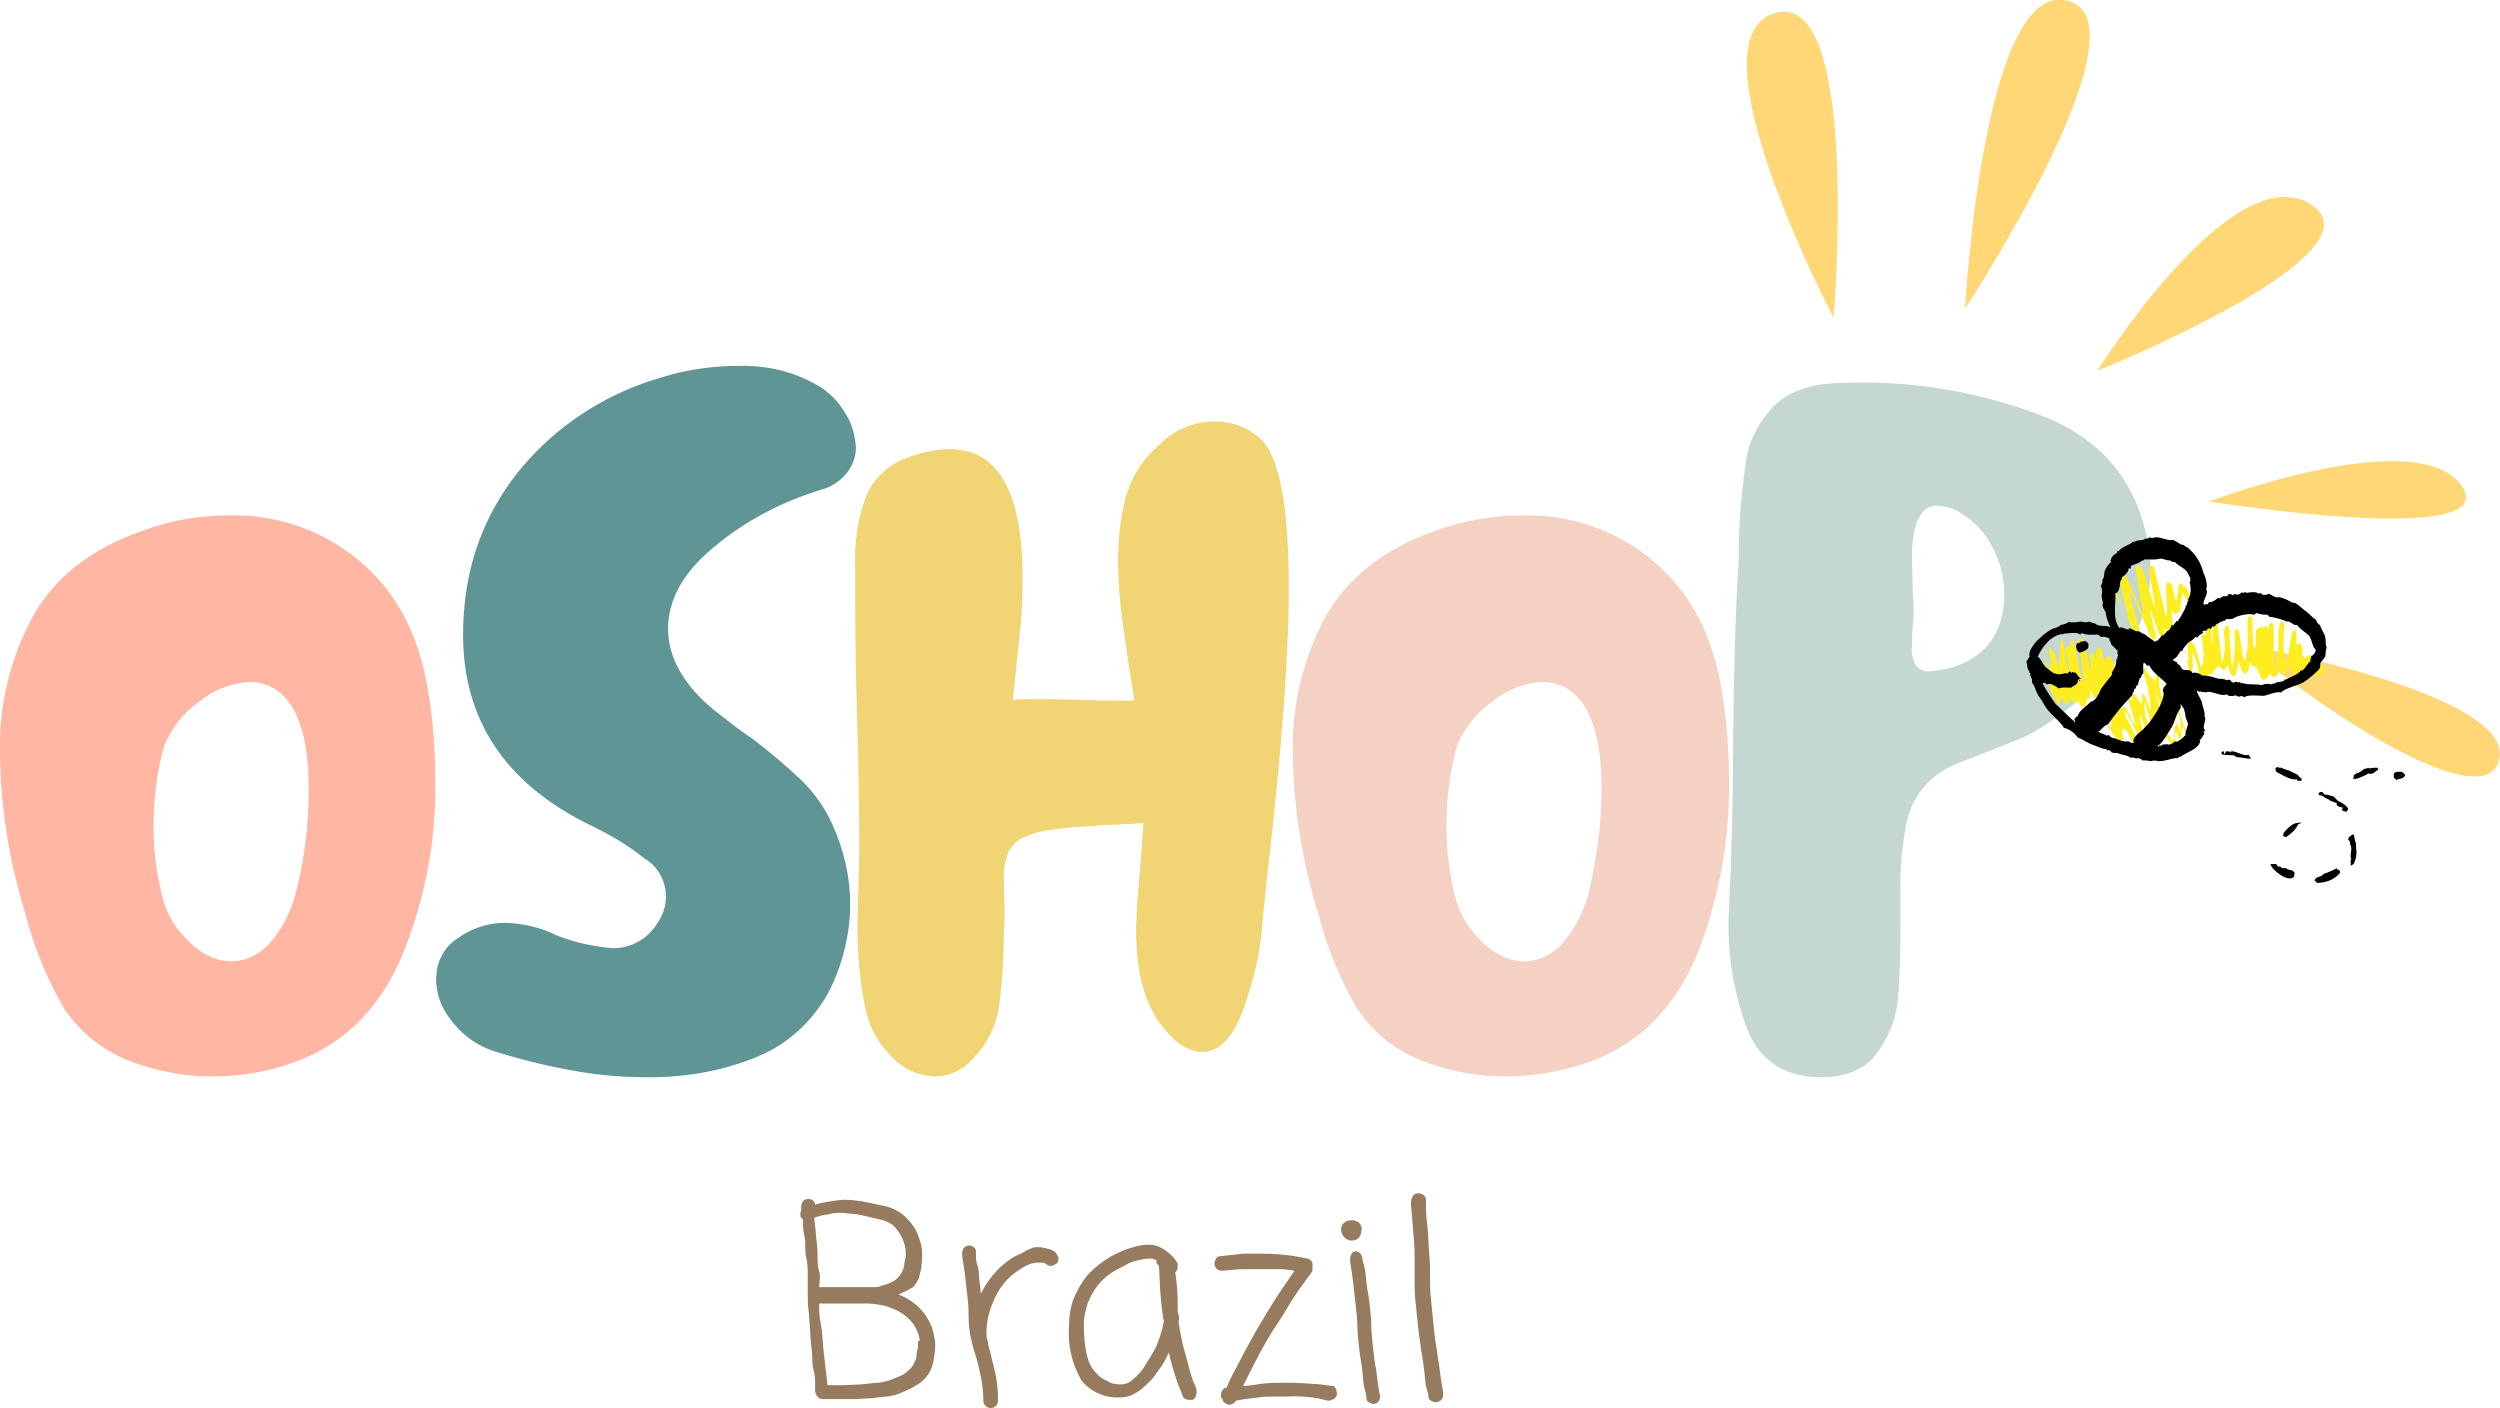 <svg xml:space="preserve" style="enable-background:new 0 0 306.1 172.4;" viewBox="0 0 306.1 172.4" y="0px" x="0px" xmlns:xlink="http://www.w3.org/1999/xlink" xmlns="http://www.w3.org/2000/svg" id="ab666eb4-b044-4056-aacd-3169641cc453" version="1.1">
<style type="text/css">
	.st0{fill:#FFB7A4;}
	.st1{fill:#5F9695;}
	.st2{fill:#F1D473;}
	.st3{fill:#F5D1C3;}
	.st4{fill:#C5D7D1;}
	.st5{fill-rule:evenodd;clip-rule:evenodd;fill:#FFD777;}
	.st6{fill:#FEED20;}
	.st7{fill:#967B5F;}
</style>
<title>logo_oshop_convert</title>
<path d="M26,131.8c-3.6,0-7.1-0.7-10.4-2c-3.2-1.3-5.9-3.5-7.8-6.4c-2-3.5-3.6-7.3-4.6-11.2c-2-6.4-3.1-13-3.2-19.7
	c-0.2-5.9,1.2-11.8,4-17c2.7-4.8,7.1-8.3,13.4-10.5c3.5-1.3,7.1-1.9,10.8-1.9c5.7-0.1,11.2,1.8,15.6,5.4c4.4,3.6,7.2,8.6,8.4,14.9
	c0.8,4.1,1.1,8.3,1.1,12.4c0.1,7.3-1.3,14.5-4.1,21.3c-2.7,6.3-7,10.7-13,12.9C33,131.2,29.5,131.8,26,131.8z M28.3,117.7
	c1.9,0,3.6-0.9,4.8-2.3c1.5-1.7,2.5-3.8,3.1-6c1.1-4.2,1.6-8.5,1.6-12.8c0-6.6-1.5-10.8-4.4-12.4c-0.8-0.4-1.8-0.7-2.7-0.7
	c-2.4,0.1-4.7,1-6.4,2.5c-1.9,1.3-3.3,3.2-4.2,5.3c-0.9,3.2-1.3,6.6-1.3,9.9c0,2.7,0.3,5.3,0.9,7.9c0.4,2,1.3,3.9,2.7,5.4
	C24.3,116.7,26.3,117.7,28.3,117.7L28.3,117.7z" class="st0"></path>
<path d="M60.8,128.8c-2.4-0.7-4.4-2.2-5.8-4.2c-1-1.3-1.6-3-1.6-4.7c0-2,0.9-3.9,2.6-5c1.8-1.3,4-2,6.2-1.9
	c2,0.1,4.1,0.6,5.9,1.5c2.2,0.9,4.6,1.4,7,1.6c2.2,0,4.3-1.2,5.4-3.1c1.8-2.5,1.2-6-1.3-7.7c-0.1-0.1-0.2-0.1-0.3-0.2
	c-2-1.6-4.2-2.9-6.5-4C61.9,96,56.7,88.2,56.7,77.7c0-1.6,0.1-3.1,0.3-4.7c0.8-6.3,3.5-12.1,7.8-16.8s9.8-8.1,15.9-9.9
	c3.1-1,6.4-1.5,9.7-1.5c3.5-0.1,6.9,0.7,9.9,2.5c1.3,0.8,2.4,1.9,3.2,3.3c0.8,1.2,1.2,2.7,1.3,4.2c0,1.1-0.4,2.2-1.1,3.1
	c-0.8,1-2,1.8-3.3,2.1c-4.8,1.5-9.2,3.8-13,7c-3.8,3.1-5.6,6.5-5.6,10s1.9,6.9,5.7,10c1.8,1.4,3.3,2.6,4.7,3.5
	c2.1,1.6,4.1,3.3,6,5.1c1.5,1.5,2.8,3.3,3.7,5.3c1.4,3.1,2.2,6.4,2.2,9.8c0,3-0.6,5.9-1.7,8.7c-1.6,4.2-4.8,7.7-8.8,9.6
	c-4.4,2-9.2,2.9-14.1,2.9c-2.9,0-5.8-0.2-8.7-0.7C67.3,130.6,64,129.8,60.8,128.8z" class="st1"></path>
<path d="M114.4,131.8c-2.1-0.1-4-1-5.4-2.6c-1.6-1.6-2.7-3.7-3.1-6c-0.6-3.1-0.9-6.2-0.9-9.4c0-2,0-3.5,0.1-4.6l0.1-5
	c0-5.9-0.1-11.8-0.3-17.5c-0.2-7.7-0.2-13.6-0.2-17.4c-0.1-2.9,0.3-5.7,1.3-8.4c0.9-2.3,2.8-4.1,5.2-4.9c1.6-0.6,3.4-1,5.1-1
	c5.9,0,8.9,5.2,8.9,15.7c0,2.5-0.1,5-0.4,7.5c-0.3,2.6-0.4,4.1-0.5,4.7l-0.3,2.8c0.8-0.1,2.1-0.1,3.8-0.1l5.6,0.1
	c1.2,0.1,3,0.1,5.5,0.1l-0.7-4.4c-0.1-0.5-0.3-2.1-0.7-4.9c-0.4-2.7-0.6-5.4-0.6-8.1c0-2.5,0.3-5,0.9-7.4c0.7-2.6,2.2-4.9,4.2-6.6
	c1.8-1.8,4.2-2.8,6.8-2.8c2,0,3.9,0.7,5.4,2c2.4,2.1,3.6,8.2,3.6,18.3c0,8.7-0.9,20.3-2.6,34.9l-0.6,5.8c-0.2,3.6-1,7.1-2.2,10.5
	c-1.3,3.8-3,5.7-5.2,5.7c-1.5,0-3.1-0.9-4.7-2.9c-2.3-2.7-3.4-6.7-3.4-12.1c0-1.3,0.2-4.2,0.6-8.8l0.3-4.3c-0.5,0.1-1.3,0.2-2.3,0.2
	c-1,0.1-1.8,0.1-2.3,0.1c-2.7,0.2-4.9,0.3-6.6,0.6c-1.3,0.1-2.6,0.5-3.8,1.1c-0.7,0.4-1.3,1.1-1.6,1.8c-0.3,0.9-0.5,1.8-0.5,2.7
	l0.1,4.1c0,1,0,2-0.1,3c0,3.1-0.2,6.1-0.6,9.1c-0.4,2.3-1.4,4.4-3,6C118,131,116.3,131.8,114.4,131.8z" class="st2"></path>
<path d="M184.3,131.8c-3.6,0-7.1-0.7-10.4-2c-3.2-1.3-5.9-3.5-7.8-6.4c-2-3.5-3.6-7.3-4.6-11.2c-2-6.4-3.1-13-3.2-19.7
	c-0.2-5.9,1.2-11.8,4-17c2.7-4.8,7.2-8.3,13.4-10.5c3.5-1.3,7.2-1.9,10.9-1.9c5.7-0.1,11.2,1.8,15.6,5.4c4.4,3.6,7.2,8.6,8.4,14.9
	c0.8,4.1,1.1,8.3,1.1,12.4c0.1,7.3-1.3,14.5-4,21.3c-2.7,6.3-7,10.7-13,12.9C191.3,131.2,187.8,131.8,184.3,131.8z M186.6,117.7
	c1.9,0,3.6-0.9,4.8-2.3c1.5-1.7,2.5-3.8,3.1-6c1-4.2,1.6-8.5,1.6-12.8c0-6.6-1.5-10.8-4.4-12.4c-0.8-0.4-1.8-0.7-2.7-0.7
	c-2.4,0.1-4.6,1-6.4,2.5c-1.9,1.3-3.3,3.2-4.2,5.3c-0.9,3.2-1.3,6.6-1.3,9.9c0,2.7,0.3,5.3,0.9,7.9c0.4,2,1.3,3.9,2.7,5.4
	C182.6,116.7,184.6,117.7,186.6,117.7L186.6,117.7z" class="st3"></path>
<path d="M213.7,125.4c-1.6-4.6-2.3-9.4-2-14.2c0.3-6.1,0.5-12.9,0.5-20.6c0.1-9.1,0.3-15.9,0.6-20.5
	c0.1-0.8,0.1-2,0.1-3.6c0.1-3.4,0.4-6.8,0.9-10.2c0.4-2.5,1.6-4.7,3.3-6.5c1.8-1.8,4.4-2.8,8.1-2.9c8.6-0.4,17.2,1,25.3,4.2
	c7.5,3.1,11.7,8.7,12.7,16.8c0.1,0.7,0.1,1.3,0.1,2c0,3.9-1.4,7.8-3.9,10.8c-2.8,3.5-6.2,6.4-10,8.7c-1,0.6-2.1,1.1-3.2,1.5l-2.5,1
	l-3.1,1.2c-1.5,0.5-2.9,1.3-4.1,2.3c-1.6,1.4-2.7,3.4-3.1,5.5c-0.5,2.7-0.8,5.5-0.7,8.3v3.4c0,4-0.1,7.2-0.3,9.6
	c-0.2,2.4-1.1,4.7-2.5,6.6c-1.4,2.1-3.8,3.1-7.1,3.1C218.2,131.8,215.2,129.7,213.7,125.4z M245.4,72.7c0-2-0.5-4-1.5-5.8
	c-0.9-1.8-2.3-3.2-4-4.2c-0.8-0.5-1.8-0.7-2.7-0.8c-2,0-3.1,2.1-3.1,6.4l0.1,4.1c0.1,1,0.1,2,0.1,3c-0.2,2-0.2,3.2-0.2,3.8
	c-0.1,0.8,0.1,1.6,0.5,2.3c0.4,0.5,1.1,0.8,1.8,0.7c1-0.1,2-0.3,3-0.6C243.4,80.2,245.4,77.2,245.4,72.7z" class="st4"></path>
<path d="M240.6,37.8c0,0,2.2-40.5,12.6-37.7C263.5,2.9,240.6,37.8,240.6,37.8z M256.8,45.4c0,0,16.5-26.4,26.1-20.4
	S256.8,45.4,256.8,45.4z M270.5,61.4c0,0,25.5-9.7,30.9-1.9C306.7,67.2,270.5,61.4,270.5,61.4L270.5,61.4z M275.4,79.1
	c0,0,32.5,5.8,30.6,13.9C304,101.1,279,83.1,275.4,79.1L275.4,79.1z M224.5,38.9c0,0-17.9-34.1-7.2-37.3
	C227.9-1.5,224.5,38.9,224.5,38.9z" class="st5"></path>
<path d="M284.2,81.6c-0.4,0.3-0.5,0-0.6-0.3s-0.4-0.6-0.6-0.9s-0.4-0.2-0.6,0c-0.1,0.1-0.2,0.2-0.3,0.1
	c-0.1-0.1-0.2-0.2-0.2-0.3c0-0.3,0-0.6,0-0.9c-0.1-0.2-0.2-0.4-0.3-0.6l-0.4,0.3c-0.1-0.6,0.1-1.2-0.2-1.9c-0.2,0.1-0.3,0.3-0.4,0.5
	c-0.2,1-0.3,2-0.5,3c0,0.2-0.1,0.4-0.2,0.5h-0.2c0-0.6-0.1-1.2-0.1-1.8c0-0.9,0-1.8,0.1-2.7c0-0.3-0.1-0.5-0.5-0.5
	c-0.2,1-0.3,1.9-0.2,2.9c-0.1,0.9-0.2,1.9-0.4,2.8h-0.1c-0.1-0.3-0.1-0.5-0.1-0.8c0-0.8,0-1.7,0-2.5c0-0.6,0-1.3,0-1.9
	c0-0.1-0.2-0.3-0.4-0.4c-0.1,0.1-0.2,0.3-0.2,0.4c0,0.2,0,0.3,0,0.5c-0.2-0.5-0.3-0.5-0.7-0.3c-0.1,0-0.1,0-0.2,0
	c-0.4,0-0.7,0.3-0.7,0.6c0,0.1,0,0.1,0,0.2c0,0.6,0,1.2,0,1.8c0,0.2-0.1,0.4-0.1,0.6c-0.2-0.9-0.3-1.7-0.3-2.6c0-0.6,0-1.1,0-1.7
	c0-0.1-0.2-0.2-0.3-0.3c-0.1,0.1-0.3,0.2-0.3,0.3c0,1.2,0,2.4,0,3.6c-0.1,0.5-0.2,1-0.3,1.5h-0.1c-0.1-0.1-0.2-0.3-0.2-0.4
	c-0.1-1-0.3-1.9-0.4-2.9c-0.1-0.5-0.2-0.6-0.6-0.3c0.1,1.5,0,2.9-0.2,4.4c-0.1-0.1-0.1-0.3-0.2-0.4c-0.1-1.1-0.1-2.1-0.2-3.2
	c0-0.4,0-0.7-0.1-1.1c-0.1-0.4-0.3-0.4-0.4-0.2c-0.1,0.3-0.2,0.5-0.2,0.8s0.1,0.7,0.1,1.1c0,0.6,0,1.2-0.1,1.7
	c0,0.2-0.1,0.3-0.1,0.5H272l-0.1-0.8c-0.1-1.3-0.3-2.6-0.4-3.8c0-0.3-0.1-0.5-0.6-0.5v2.9h-0.1c0-0.6-0.1-1.2-0.1-1.8
	s-0.2-0.6-0.7-0.6c0,1,0.1,1.9,0.1,2.9h0.2c0-0.3,0-0.5-0.1-0.8s0-0.4-0.1-0.5s-0.4,0-0.6,0c0.4,1.3,0.4,3.7,0,3.9
	c-0.2-0.8-0.5-1.6-0.7-2.4c-0.1-0.4-0.4-0.7-0.8-0.8c-0.1,0.2-0.1,0.5-0.1,0.7c0,0.6,0,1.1,0.1,1.7l-0.3-0.1
	c0.1,0.2,0.1,0.3,0.2,0.3c0,0.5,0.1,1,0.4,1.5c0.4-1,0-1.9,0.2-2.7c0.2,0.4,0.3,0.8,0.4,1.1c0.2,0.6,0.3,1.2,0.5,1.8
	c0.1,0.2,0.3,0.3,0.5,0.4c0.1-0.2,0.3-0.4,0.4-0.5v-0.1c0.2,0,0.4,0,0.5-0.1c0.3-0.3,0.6-0.7,0.8-1c0.3,0.2,0.5,0.5,0.7,0.5
	s0.3-0.3,0.5-0.6v0.1c0.1,0.3,0.2,0.6,0.3,1c0.1,0.1,0.2,0.2,0.3,0.3c0.1,0,0.2-0.1,0.3-0.2c0.1-0.2,0.1-0.4,0.2-0.6
	c0.1-0.3,0.1-0.6,0.2-1c0.3,0.6,0.2,1.2,0.8,1.5c0.6-0.3,0.4-1,0.6-1.5c0,0.3,0.2,0.6,0.5,0.6h0.1c0.1,0,0.1,0.1,0.2,0.2
	c0.2,0.4,0.4,0.8,0.5,1.1c0.1,0.2,0.2,0.3,0.4,0.4c0.1,0,0.3-0.2,0.4-0.3c0.1-0.2,0.2-0.3,0.3-0.5l0.3,0.3c0.2,0.1,0.5,0.1,0.7-0.2
	l0,0c0.1-0.3,0.1-0.5,0.2-0.8l0.2,0.3c0.3,0.6,0.5,0.6,0.8,0c0.1-0.3,0.3-0.5,0.4-0.8c0,0.5,0,1.1,0.7,1.3l0.4-0.7
	c0.6,0.4,0.7-0.2,1.1-0.4c0.2,0.3,0.3,0.6,0.6,0.9c0.3,0.3,0.8,0.3,1.1,0c0.1-0.1,0.2-0.3,0.2-0.5C284.4,81.6,284.2,81.5,284.2,81.6
	L284.2,81.6z" class="st6"></path>
<path d="M251.6,82.5L251.6,82.5z M251.8,83.1L251.8,83.1L251.8,83.1z M258.4,83.1c0-0.2,0-0.3,0-0.4
	c0.3,0.1,0.8,0.4,0.9,0.3s0.4-0.6,0.6-1l0.9,1.4l0.2-0.1c-0.1-0.3-0.1-0.6-0.2-0.9c-0.1-0.5-0.3-1-0.4-1.4c-0.1-0.3-0.3-0.4-0.6-0.4
	c-0.2,0-0.3,0.1-0.4,0.3c-0.1,0.4-0.3,0.7-0.4,1.1c-0.1-0.5-0.2-0.9-0.4-1.3c-0.1-0.2-0.4-0.3-0.5-0.4c-0.1,0.1-0.2,0.3-0.3,0.5
	c0,0.1,0,0.2,0,0.3c-0.1-0.1-0.2-0.3-0.2-0.4c-0.1-0.4-0.2-0.8-0.3-1.2c-0.1-0.1-0.2-0.2-0.3-0.2c-0.1,0-0.2,0.1-0.3,0.2
	c-0.1,0.1-0.1,0.3-0.1,0.4c0,0.3,0.1,0.6,0.1,0.9c-0.1-0.1-0.2-0.3-0.2-0.4c0-0.3-0.1-0.5-0.4-0.4s-0.3,0.3-0.3,0.6
	c0.1,0.3,0.2,0.9,0.2,1.3c-0.1-0.1-0.2-0.2-0.2-0.3c-0.2-1.1-0.4-2.2-0.7-3.2c0-0.1-0.3-0.2-0.4-0.3c-0.1,0.2-0.3,0.3-0.3,0.5
	c0.1,0.7,0.3,1.4,0.4,2.1s0.2,1.7,0.3,2.5c0,0.1,0,0.2,0,0.3c-0.1,0-0.2-0.1-0.2-0.2c-0.3-1.5-0.6-3-0.9-4.5
	c-0.1-0.2-0.2-0.4-0.3-0.5h-0.1l-0.1,0.8l-0.1,0.1c-0.4-0.1-0.5,0-0.5,0.4c0.1,0.4,0.1,0.7,0.2,1s0.2,1,0.3,1.5h-0.1
	c-0.5-1.3-0.4-2.8-0.9-4.1c-0.2,1.2-0.3,2.5-0.3,3.7c-0.1-0.2-0.2-0.4-0.3-0.6c-0.1-0.5-0.2-1-0.4-1.4c0-0.1-0.2-0.2-0.4-0.4
	c-0.1,0.2-0.1,0.3-0.1,0.5c0.1,0.5,0.2,1,0.3,1.5h-0.3c0.1,0.8,0.1,1.6,0.2,2.4c0-0.2-0.1-0.5-0.2-0.7l-0.3-0.5h-0.2
	c0.1,0.1,0.1,0.2,0.2,0.3l0.3,0.9c0.1,0.3,0.1,0.7,0.2,1c0,0,0,0,0,0.1c0.1,0.1,0.2,0.3,0.4,0.4c0.1,0.1,0.2,0.5,0.3,0.7l0.2,0.5
	c0.2-0.4,0.4-0.7,0.5-1l0,0c0.1,0.1,0.2,0.3,0.2,0.4c0.1,0.4,0.3,0.5,0.7,0.3v-0.9c0.1,0.2,0.3,0.5,0.4,0.7c0.2,0.4,0.5,0.1,0.7-0.1
	c0,0.2,0.1,0.3,0.2,0.5c0.1,0.1,0.2,0.2,0.4,0.3c0.1,0,0.3-0.2,0.3-0.3c0-0.2,0.1-0.4,0-0.6c0.7-0.1,0.5-0.7,0.6-1.2
	c0.1,0.3,0.1,0.4,0.2,0.5c0.2,0.4,0.3,0.5,0.7,0.2l0.1-0.1c0.7-0.3,0.7-0.4,0.6-1.1c0-0.1,0.1-0.3,0.2-0.3c0.4-0.1,0.5-0.4,0.4-0.7
	v0.1H258.4z" class="st6"></path>
<path d="M259.9,74.3c0.4,1,0.9,2,1.3,3c0.3,0.6,0.5,1.2,0.8,1.8c0.1,0.1,0.3,0.2,0.4,0.3s0.2-0.1,0.2-0.2
	c0-0.2,0-0.3-0.1-0.5c-0.2-0.7-0.5-1.4-0.7-2.1c-0.2-0.7-0.3-1.2-0.5-1.9s-0.4-1.2-0.5-1.8c0-0.1,0-0.3,0.1-0.4
	c0.2,0.3,0.3,0.4,0.3,0.6l2.2,5c0.1,0.1,0.2,0.2,0.3,0.3c0.1-0.2,0.3-0.3,0.3-0.5c0-0.3-0.1-0.5-0.2-0.7c-0.2-0.8-0.4-1.6-0.6-2.5
	c0.1,0.1,0.2,0.2,0.2,0.2c0.3,0.9,0.6,1.8,1,2.8c0,0.2,0.2,0.2,0.4,0.4c0.1-0.1,0.2-0.3,0.2-0.5s0-0.5,0-0.7
	c0.1,0.1,0.3,0.2,0.3,0.3c0.2,0.3,0.4,0.2,0.5,0c0.2-0.3,0.2-0.7,0.2-1c0-0.4-0.1-0.8-0.1-1.2c0-0.1,0.1-0.1,0.1-0.2
	c0.1,0.2,0.2,0.5,0.5,0.3c0.2-0.1,0.3-0.2,0.4-0.4c0.1-0.4,0.1-0.8,0.2-1.2l0.1-1c0.5,0.9,1,1.7,1.5,2.5h0.1c0-0.1,0-0.2,0-0.4
	c-0.3-0.8-0.7-1.6-1-2.4c-0.2-0.4-0.6-0.7-1-0.8c-0.1,0.7-0.2,1.4-0.3,2.2c-0.1-0.2-0.2-0.3-0.2-0.3c-0.1-0.5-0.2-0.9-0.3-1.4
	c0-0.3-0.3-0.6-0.6-0.6c0,0,0,0-0.1,0c0,0.3-0.1,0.5-0.1,0.8c0,0.6,0.1,1.2,0.1,1.8s0,0.9,0,1.4h-0.2c-0.1-0.4-0.1-0.7-0.2-1.1
	c-0.4-1.5-0.7-3-1.1-4.5c-0.1-0.2-0.1-0.5-0.5-0.4c-0.1,0-0.2,0.4-0.2,0.5c0.2,1.1,0.4,2.2,0.6,3.3c0.1,0.4,0.1,0.8,0.1,1.2
	c-0.3-0.9-0.6-1.7-0.8-2.6c-0.3-0.9-0.5-1.5-0.8-2.2c0-0.1-0.3-0.2-0.5-0.3c-0.1,0.1-0.2,0.3-0.2,0.4c0.1,0.9,0.3,1.7,0.4,2.6
	c0.1,0.9,0.3,1.7,0.5,2.6l0.1,0.6c-0.3-0.6-0.6-1.2-0.8-1.8c-0.5-1.1-1-2.3-1.6-3.4c-0.1-0.2-0.2-0.3-0.4-0.4
	c-0.1-0.1-0.2-0.1-0.3,0c-0.1,0.1-0.1,0.2-0.1,0.3c0,0.3,0.1,0.7,0.2,1c0.2,0.8,0.4,1.7,0.6,2.5c0.1,0.6,0.3,1.2,0.5,1.8l-0.2,0.1
	c-0.5-1.2-1-2.3-1.5-3.5h-0.3c0.1,0.4,0.1,0.7,0.3,1.1C259.4,73.5,259.7,73.9,259.9,74.3L259.9,74.3z" class="st6"></path>
<path d="M259.4,89.6h-0.1H259.4c0,0.1,0.1,0.1,0.1,0.2C259.4,89.7,259.4,89.7,259.4,89.6z M259.2,89.2L259,89
	L259.2,89.2z M259.3,89.2v0.2C259.3,89.4,259.3,89.3,259.3,89.2l-0.1-0.4L259.3,89.2z M268.3,87.7c-0.1,0.1-0.2,0.2-0.3,0.4
	c-0.1,0.4-0.2,0.8-0.3,1.4c-0.1-0.2-0.2-0.4-0.3-0.6c-0.2-0.7-0.4-1.3-0.7-2c-0.3-0.7-0.7-1.5-1-2.2c-0.2-0.7-0.5-1.4-0.9-2
	c-0.1-0.1-0.2-0.1-0.3-0.1c-0.2,0-0.3,0.1-0.5,0.1c0,0.2-0.1,0.5-0.1,0.7c-0.3-0.3-0.5-0.5-0.8-0.8c-0.1-0.2-0.3-0.4-0.4-0.7
	c0-0.1-0.1-0.1-0.2-0.1s-0.1,0.1-0.1,0.2c0,0.2,0,0.4,0.1,0.6c0.2,0.6,0.4,1.2,0.5,1.7s0.2,1.3,0.3,2c0,0.2,0,0.5,0,0.7
	c-0.4-0.6-0.4-1.5-0.9-2.1c-0.4,0.4,0.2,0.9-0.3,1.2l-0.7-1.1h-0.2c-0.1,0.3-0.2,0.5-0.3,0.9l-0.3-0.9l-0.2,0.1
	c0.4,1.2,0.7,2.4,1.1,3.6c-0.1,0-0.2-0.1-0.3-0.2c-0.3-0.5-0.5-1.1-0.8-1.6c-0.2-0.4-0.4-0.4-0.7-0.1c-0.2-0.4-0.4-0.8-0.7-1.2
	c-0.1-0.1-0.4-0.2-0.5-0.3c0,0.2-0.1,0.4-0.1,0.6c0,0.5,0.4,1,0,1.6l0,0c0,0.5,0,0.9,0.1,1.4V89l-0.5-0.1c0.2,0.4,0.7,0.5,0.6,0.9
	l1.1,1.3c0.6-0.5-0.1-1.2,0.2-1.8h0.4l1,1.9l0.2-0.1c0-0.2,0.1-0.5,0.1-0.7c-0.3-0.6-0.6-1.2-0.9-1.9c-0.4-0.5-0.5-1.1-0.5-1.6
	l0.3,0.6c0.5,0.9,0.9,1.8,1.4,2.7c0.1,0.1,0.3,0.3,0.3,0.3c0.2-0.1,0.3-0.3,0.3-0.5l0,0c-0.2-0.8-0.4-1.6-0.5-2.5h0.1l0.9,2.8
	c0.3-0.3,0.4-0.8,0.2-1.2c-0.5-1-0.7-2.1-0.6-3.2c0.2,0.8,0.5,1.6,0.7,2.4c0.1,0.2,0.2,0.4,0.3,0.6c0.1-0.3,0.1-0.5,0.1-0.7
	c-0.1-0.4-0.1-0.8-0.2-1.2c0.1,0.4,0.2,0.8,0.2,1.2h0.2c0.1,0.1,0.1,0.2,0.2,0.3c0.1,0.1,0.3,0.2,0.4,0.1c0.2-0.1,0.3-0.2,0.3-0.4
	c0-0.2-0.1-0.4-0.1-0.6c-0.2-0.8-0.5-1.7-0.7-2.5h0.1c0.2,0.7,0.5,1.3,0.7,2c0.1,0.1,0.3,0.2,0.5,0.3c0-0.1,0.1-0.3,0.1-0.4
	c-0.2-0.5-0.4-1-0.6-1.5c-0.4-0.9-0.5-1.8-0.4-2.7c0.2,0.1,0.4,0.2,0.5,0.4c0.7,1.6,1.4,3.1,2,4.7c0.1,0.6,0.1,1.1,0.1,1.7h-0.1
	c-0.1-0.4-0.2-0.7-0.4-1.1c-0.5,0.8-0.1,1.6-0.5,2.3c-0.2-0.3-0.3-0.5-0.4-0.7c-0.1-0.1-0.3-0.3-0.4-0.4c-0.2,0.1-0.3,0.3-0.4,0.5
	s-0.2,0.4-0.3,0.7c-0.1,0.1-0.2,0.2-0.3,0.3l-0.1-0.1l0.1-0.4h-0.1c0,0.2-0.1,0.5-0.1,0.8c0.7-0.3,0.8-0.9,1.1-1.5
	c0.3,0.5,0.6,0.9,0.9,1.3c0.3-0.2,0.5-0.6,0.3-0.9c0-0.3,0-0.6,0.1-0.9c0.1,0.2,0.2,0.4,0.3,0.7c0,0.1,0.2,0.1,0.3,0.2
	c0.1-0.1,0.1-0.2,0.1-0.3c0-0.4,0.1-0.7,0.1-1.2l0.5,1h0.2c0.1-0.6,0.3-1.3,0.5-2l0.8,0.9l0.1-0.1c-0.2-0.3-0.3-0.5-0.5-0.7
	C268.6,87.8,268.4,87.7,268.3,87.7L268.3,87.7z" class="st6"></path>
<path d="M250.4,81c0,0.2,0,0.4,0,0.6s0.1,0.3,0.1,0.4s0,0.1-0.1,0.2h0.1c0-0.1,0-0.1,0-0.2h0.3
	C250.6,81.7,250.6,81.3,250.4,81L250.4,81L250.4,81z" class="st6"></path>
<path d="M250.2,80.1L250.2,80.1c0.1,0.3,0.1,0.6,0.2,0.9h0.1L250.2,80.1L250.2,80.1z" class="st6"></path>
<path d="M250.2,79.6H250c0.1,0.2,0.1,0.4,0.2,0.5l0,0V79.6z" class="st6"></path>
<path d="M250.4,82.5c0,0.1,0.1,0.3,0.1,0.4h0.1c0-0.1,0-0.3,0-0.4H250.4L250.4,82.5z" class="st6"></path>
<path d="M267.6,79.9v-0.3h-0.1c0,0.1,0,0.2-0.1,0.3H267.6L267.6,79.9z" class="st6"></path>
<path d="M267.7,80.4v-0.2l0,0V80.4z" class="st6"></path>
<path d="M267.4,79.2L267.4,79.2L267.4,79.2L267.4,79.2L267.4,79.2L267.4,79.2z" class="st6"></path>
<path d="M269.4,88.8L269.4,88.8L269.4,88.8L269.4,88.8L269.4,88.8z" class="st6"></path>
<path d="M267.7,80.7L267.7,80.7L267.7,80.7L267.7,80.7z" class="st6"></path>
<path d="M264.2,91.3c0,0.1,0,0.2,0.1,0.1l0.2-0.2c0,0.1,0,0.1,0.1,0.2l0.1-0.2c0.2-0.1,0.4,0,0.6-0.1c0.2,0.2,0.9-0.1,0.9-0.3h0.4
	c0.4-0.2,0.7-0.5,1-0.8c-0.1-0.4,0.3-1,0.3-1.4c-0.1-0.3-0.2-0.5-0.3-0.8c0-0.3-0.1-0.7-0.2-1l-0.4-0.6v0.5
	c-0.6,0.7-0.7,1.8-1.2,2.5C265.4,89.8,264.8,91,264.2,91.3L264.2,91.3z M261.2,90.7c0.1-0.6,0.8-1,1.2-1.4c0.4-0.4,0.8-0.8,1.1-1.3
	c0.5-0.7,1.8-2.7,1.3-3.5c0.1-0.1,0.1-0.2,0.1-0.3c0.1-0.1,0.3-0.3,0.4-0.5c-0.5-0.5-1.9-1.5-2.1-2.2h-0.3l-0.4-0.4
	c-0.2,0.4,0,1-0.1,1.4c-0.3,0.1-0.1,0.5-0.5,0.6c0.2,0.1-0.1,0.2,0,0.3c-0.1,0.1-0.1,0.3-0.1,0.4c-0.2,0.1-0.3,0.3-0.3,0.5
	c-0.1,0-0.1,0-0.2,0.1c0.1,0.3-0.3,0.4-0.2,0.7c-1.1,1.1-2.1,2.3-3,3.6c-0.5,0.1-0.8,0.7-1.2,0.9c0.4,0.2,0.8,0.3,1.1,0.5
	c0-0.1,0.1-0.1,0.2-0.1c0.2,0.3,0.5,0.4,0.8,0.4c0.1,0.1,0.4,0.2,0.6,0.2l0.2,0.2l0.1-0.1c0.3,0.2,0.6,0,0.8,0.1
	c0.2,0.2,0.4,0.2,0.6,0.1C261.3,90.8,261.2,90.8,261.2,90.7L261.2,90.7z M252.7,77.6c-1.5,0.1-2.6,1.5-3.2,2.8
	c0.3,0.1,0.6,0.9,0.9,1.2c0.3,0.3,0.6,0.5,1,0.8c0.5,0.2,1,0.2,1.5,0c0.1,0,0.1,0.1,0.2,0.1l0.3-0.3c0.1,0,0.2,0.2,0.3,0.2v-0.1
	c0.2-0.1,0.2,0.2,0.4,0c0.2,0.3,0.4,0.6,0.7,0.8c-0.1,0-0.2,0-0.3,0.1l0.2,0.1l-0.1,0.1c-0.1,0,0-0.2-0.1-0.2s-0.1,0.2-0.1,0.2
	c0,0.1,0,0.1,0,0.1c-0.1,0.4-0.5,0.4-0.8,0.7c-0.4,0-1.2-0.1-1.5,0.1c-0.5-0.3-0.9-0.7-1.5-0.5l-0.2-0.2c-0.1,0-0.2,0-0.3,0.1
	c0.5,0.9,1,1.7,1.6,2.5c0.7,0.7,1.4,1.3,2.1,2c0.2,0,0.1,0.3,0.3,0.2c0-0.1-0.2-0.3-0.1-0.4l0.2-0.1l-0.1-0.1c0.1-0.1,0.2,0,0.3-0.1
	c0.1-0.7,1.2-1.3,1.6-1.8c0.5,0,0.9-0.8,1.1-1.2c-0.1-0.2,1.3-1.8,1.5-2.1c-0.1-0.3,0.2-0.6,0.4-1c0-0.2,0.2-0.5,0.1-0.8l0.2-0.2
	l-0.1-0.1c0.1-0.1,0.2-0.3,0.1-0.4c0,0,0,0-0.1-0.1c0.1-0.1,0.1-0.2,0.1-0.3c-0.3-0.3-0.6-0.6-0.8-0.8c0-0.3-0.3-0.4-0.2-0.7
	c-0.3-0.2-0.7-0.3-1.1-0.2c0-0.2-0.3-0.2-0.3-0.3c-0.4,0-1.6,0.1-2-0.2l-0.2,0.2c-0.4-0.4-1.7-0.1-2.2-0.1v0.1L252.7,77.6z
	 M259,72.6c0.1,1.3-0.4,3.1,0.5,4.3l0.2-0.1c0.3,0.1,0.6,0.2,0.9,0.3c0-0.1,0.1-0.1,0.1-0.2l0.9,0.4c0.4-0.1,0.6,0.3,0.9,0.3
	c0.1,0.1,1.4,1,1.4,1l0.1-0.2l0.1,0.1c0.2-0.2,0.4-0.4,0.6-0.7h0.2c0.1-0.2,0.3-0.3,0.4-0.5c0.4-0.1,0.5-0.5,0.6-0.8l0.1,0.1
	c0.2-0.1,0.4-0.4,0.5-0.6l0.1,0.1c0.4-0.5,0.7-1.1,1-1.7v-0.2c0.3-0.1,0.1-0.6,0.4-0.7l-0.1-0.1c0.4-0.6,0.4-1.4,0.2-2.1
	c0.2-0.2,0-0.4,0.1-0.5c-0.2-0.3-0.3-0.7-0.6-1c-0.3-0.3-1-0.6-1.3-1c-0.1,0.1-0.6-0.1-0.6-0.2c-0.3,0.1-0.8-0.2-1.1-0.2
	c-0.3,0-0.5,0.1-0.8,0.1c-0.4,0-0.9,0-1.3,0l0,0v0.1c-0.3,0-0.4,0.2-0.6,0.3s-0.6,0.2-1,0.4c0,0.1,0,0.2,0,0.3h-0.3
	c0.1,0.4-0.5,0.9-0.8,1.1c0,0.2-0.1,0.4-0.2,0.5c0,0.5-0.1,1-0.4,1.4L259,72.6z M283.5,79.5c-0.4-0.3-0.4-1.2-0.8-1.7
	c-0.2-0.2-1.5-1.1-1.4-1.3c-0.5,0.2-0.8-0.5-1.3-0.4c-0.7-0.3-1.4-0.5-2.2-0.6l-0.1-0.2c-0.3-0.1-0.6,0-0.9-0.1
	c-0.1,0-0.6-0.2-0.6-0.1s-0.2,0.1-0.2,0.2c-0.4-0.3-2.2,0.1-2.5,0.4c-0.2,0.1-0.1,0-0.3,0.1h-0.6l-0.2,0.2c-0.1,0-0.4,0-0.4,0.2
	l-0.1-0.1c-0.2,0.3-0.6,0.2-0.7,0.6h-0.3c-0.1,0.1-0.1,0.2-0.2,0.3c-0.3-0.1-0.4-0.1-0.5,0.2c0,0-0.4,0-0.5,0.1s0,0.1,0.1,0.2
	c-0.3,0.1-0.6,0.3-0.8,0.6c0-0.1-0.1-0.1-0.2-0.1c-0.2,0.3-0.6,0.5-0.9,0.7c-0.2,0.3-0.6,0.6-0.7,1H267c-0.2,0.3-0.5,0.9-0.9,1
	c0,0.1,0,0.2,0,0.2c0.2,0,0.3,0.2,0.5,0.2v0.2c0.4,0.1,0.4,0.5,0.7,0.7c0.3,0.1,1-0.1,1.1,0.4c0.4-0.1,0.9,0,1.2,0.3
	c0.7,0,1.4,0.2,2,0.4c0.2,0,0.8,0,1,0.2c0.2-0.1,0.4-0.1,0.5,0c0.1,0.2,0.3,0.3,0.4,0.3c0.2-0.3,0.6,0.1,0.7-0.1
	c0.1,0.1,0.2,0.1,0.3,0.2l0.1-0.1c0.3,0.3,1.8,0.1,2.3,0.3c0.4-0.2,0.8-0.2,1.2-0.1c0.2-0.2,0.5,0,0.7-0.3c0.3,0.1,0.5-0.1,0.8-0.1
	c0,0,0.1-0.1,0.1-0.2h0.2c0.5-0.3,1.5-0.6,1.8-1.1c0.4,0.1,0.6-0.6,0.9-0.8c0.1-0.1,0-0.2,0.1-0.2s0.2-0.1,0.2-0.1
	c-0.1-0.1,0.1-0.5,0.1-0.7h0.1C283.4,80,283.6,79.8,283.5,79.5L283.5,79.5z M259.2,67.7c0-0.1,0.1-0.2,0.1-0.3l0.1,0.1
	c0.4-0.6,1.3-0.7,1.8-1.2l0.1,0.1c0.3-0.4,1.2-0.1,1.4-0.5l0.1,0.1c0.2-0.1,0.4-0.3,0.7-0.1c0.8-0.4,1.8,0.4,2.6,0.2
	c0.3,0.2,0.7,0.4,1,0.6c0.3-0.1,0.4,0.3,0.7,0.3c1,0.8,1.7,1.9,2,3.2c0.2,0.2,0.6,1.7,0.3,1.9c0.4,0.6-0.4,1.3-0.3,1.9
	c0.1,0.1,0.3-0.1,0.5,0c0.1-0.1,0.1-0.2,0.2-0.3c0.2,0.1,0.6-0.1,1.1-0.5c0.1,0,0.1,0.1,0.1,0.1l0.5-0.3h0.5c0.1,0,0-0.1,0.1-0.2
	s0.4-0.1,0.6,0.1l0.2-0.2c0.4,0.2,0.6,0.1,0.9-0.2l0.1,0.1c0.1,0,0.3-0.2,0.5,0c0.4-0.1,1.1-0.2,1.5,0.1l0.1-0.1
	c0.1,0,0.2,0.1,0.3,0.2c0.3,0.1,0.6,0,0.8-0.1c0.2,0.1,1,0.6,1.2,0.4c0.6,0.1,1.2,0.4,1.7,0.7c0.5-0.1,1.2,0.8,1.6,1
	c0.3,0.2,0.9,0.9,1.3,1.1c0,0.3,0.3,0.5,0.5,0.7c0.1,0.5,0.5,0.9,0.6,1.4c0.1,0.4,0,1.1,0.2,1.3c-0.2,0.3-0.1,0.8-0.2,1.1l-0.6,0.8
	c0,0.3,0,0.6-0.2,0.8c-0.6,0.6-1.2,1.1-1.8,1.5c-0.6,0.4-2.5,0.8-2.8,1.3c-0.5-0.2-1.6,0.3-2.1,0.4c-0.4,0-2.2-0.2-2.4,0.2
	c-0.1-0.2-0.3-0.1-0.4-0.2l-0.2,0.1c-0.1,0-0.5-0.1-0.5-0.2c-0.2,0.2-0.6,0.1-0.8,0.1l-0.3-0.2c-0.5,0.4-2.1-0.6-2.5-0.2
	c-0.2-0.2-0.6,0.1-0.7-0.2l-0.1,0.1c-0.1,0.1-0.1-0.2-0.3-0.1c-0.1,0.1,0.6,1.2,0.6,1.4s0.5,1.5,0.3,1.7c0.4,0.3-0.4,1.4,0.1,1.7
	c0,0.2-0.3,0-0.1,0.3c0,0.3-0.3,0.5-0.4,0.8c0,0-0.1,0-0.2,0.1l0.1,0.1c-0.1,1-1.9,1.5-2.5,2c-0.2-0.1-0.1-0.1-0.2,0.1
	s-0.1-0.1-0.2,0c-0.8,0.1-1.4,0.4-2.2,0.4c-0.3-0.1-0.7-0.1-1,0c-0.3-0.1-0.7-0.1-1-0.1c-0.1-0.2-0.4-0.2-0.5-0.3
	c-0.3,0.2-0.6-0.2-0.9,0c-0.4-0.4-1.1-0.3-1.6-0.6c-0.3,0-0.6,0-0.8-0.1c0-0.2-0.3-0.2-0.3-0.3c-0.1,0-0.1,0.1-0.2,0.1
	s0-0.1-0.1-0.2c-0.4,0.1-1.5-0.5-1.9-0.6c-0.5-0.2-1-0.6-1.6-0.8c-0.4-0.6-1-1-1.7-1.2c-0.6-1-1.8-1.7-2.4-2.8
	c-0.2-0.4-0.4-0.7-0.7-1.1s-0.5-1.4-0.8-1.6c0-0.1,0-0.3,0-0.4s-0.3-0.5-0.2-0.8l-0.2-0.1l0.1-0.1c-0.4-0.3-0.2-0.8-0.4-1.2l0.4-0.6
	c-0.2-0.8,0.8-1.9,1.3-2.3c0.4-0.4,0.8-0.7,1.3-1c0.3-0.2,1.1-0.3,1.2-0.6c0.4,0,0.8-0.2,1.1-0.4l0.1,0.1c0.4,0,0.8,0,1.2-0.1
	c0.3,0,0.8,0.2,1,0c0.2,0,0.7,0.3,0.8,0.2c0.4,0.5,1.4,0.2,1.9,0.5c-0.3-0.6-0.5-1.2-0.6-1.9c-0.2-0.3-0.5-0.7-0.3-1.1
	c-0.2-0.5-0.2-1-0.1-1.4c-0.1-0.2,0-0.5-0.2-0.6c0.2-0.4,0.3-0.7,0.2-0.8c0.3-0.3,0.2-0.8,0.3-1.1c0.2-0.4,0.4-0.8,0.8-1.1l-0.1-0.1
	C258.5,68.2,258.8,67.9,259.2,67.7L259.2,67.7z"></path>
<path d="M283.7,108.1l-0.3-0.3c0.1-0.5,0.9-0.4,1.1-0.8c0.6-0.2,1.1-0.4,1.6-0.7l0.1,0.2h0.2c0,0.1,0.2,0.2,0.1,0.4
	C285.8,107.7,284.8,108.1,283.7,108.1z"></path>
<path d="M278,105.8h0.7l0.2,0.3h0.3l0.2,0.2h0.5c0.3,0.3,0.7,0.1,1,0.5c0,0,0,0.1,0.1,0.1c-0.1,0.1-0.1,0.2-0.1,0.4
	C280.3,108.2,278.1,106.5,278,105.8z"></path>
<path d="M287.8,106c0.1-0.3-0.1-0.6,0.1-0.8c-0.2-0.2,0-1,0-1.3s-0.2-0.5-0.2-0.9l-0.2-0.2c0-0.1,0.1-0.2,0.1-0.3l0.4-0.3h0.2
	c0.1,0.3,0.1,0.8,0.3,1.1c-0.1,0.5,0.1,1,0,1.4c0,0.3-0.1,0.5-0.2,0.8C288.3,105.7,288.1,105.9,287.8,106L287.8,106z"></path>
<path d="M278.6,94.1l0.2-0.2c0.2,0.1,0.3,0.1,0.5,0.1c0.4,0.2,0.9,0.3,1.3,0.5c0.2,0.1,0.4,0.2,0.6,0.3c0.1,0,0.5,0.5,0.5,0.5
	l0.1-0.1c0,0.1,0,0.2,0,0.4h-0.5c0-0.1-0.1-0.1-0.1-0.2c-0.7,0.2-1.9-0.6-2.5-0.9c-0.1-0.2-0.1-0.3-0.1-0.5V94.1L278.6,94.1z"></path>
<path d="M287.5,99.1c-0.1,0.2-0.2,0.3-0.2,0.3s-0.3-0.1-0.4-0.1s-0.2-0.2-0.1-0.3l0.1-0.1c-0.3-0.1-0.9-0.1-0.8-0.6
	c-0.3,0-0.4-0.2-0.7-0.2c-0.3-0.3-0.8-0.4-1.1-0.7c-0.2,0-0.3,0-0.4-0.1c0-0.1,0-0.1,0-0.2c0.1-0.1,0.3-0.2,0.5-0.1l0.2,0.3
	c0.3-0.1,0.8,0.2,1.1,0.2l0.6,0.6C286.5,98.1,287.6,98.8,287.5,99.1L287.5,99.1z"></path>
<path d="M272.1,92.4c-0.2-0.3-0.1-0.4,0.2-0.4c0,0.1,0,0.2,0,0.3c0.2,0,0.2-0.2,0.2-0.3h0.5v0.1c0.1,0.1,0.1-0.1,0.2-0.1
	c0.5-0.1,1.7,0.7,2.1,0.4c0.1,0.1,0.2,0.3,0.3,0.5c-0.6,0-1.3-0.2-1.8-0.2l-0.2-0.2L272.1,92.4L272.1,92.4z"></path>
<path d="M288.4,95.4l-0.1-0.1l-0.1,0.1l-0.1-0.1c0.1-0.1,0.1-0.3,0.1-0.4l0.3-0.2c0.4-0.1,0.7-0.3,1-0.6c0.2,0.2,0.4-0.3,0.6,0
	c0.3-0.1,0.6-0.1,1-0.1c0,0.1,0.1,0.1,0.1,0.2c-0.4,0.3-0.7,0.7-1.2,0.5C289.5,95,289,95.2,288.4,95.4L288.4,95.4z"></path>
<path d="M279.9,102.5c-0.1-0.1-0.2,0-0.3-0.1c-0.1-0.1,0-0.3,0-0.4c0.3-0.4,0.7-0.8,1.2-1.1c0.4-0.2,0.6-0.1,0.9-0.2l0.1-0.1
	c-0.1,0.2-0.2,0.3-0.4,0.3C281.1,101.6,280.5,102.1,279.9,102.5L279.9,102.5z"></path>
<path d="M293.4,95.5l-0.3-0.3v-0.5l0.3-0.2h0.6c0.2,0,0.3,0.2,0.5,0.4C294.3,95.4,293.8,95.3,293.4,95.5z"></path>
<path d="M254.7,78.7c0-0.1,0-0.1,0.1-0.2l0.1,0.1c0.1-0.1,0.3-0.1,0.5-0.1l0.3,0.3v0.5c-0.2,0.3-0.6,0.5-1,0.6
	C254.2,79.9,253.9,78.6,254.7,78.7L254.7,78.7z"></path>
<g>
	<path d="M110,158.5c0.6,0.2,1.1,0.5,1.7,0.9c0.4,0.3,0.8,0.6,1.1,1c0.6,0.6,1,1.4,1.3,2.1c0.2,0.6,0.3,1.2,0.4,1.8v0.4
		v0.3c0,0.5-0.1,1-0.2,1.6c-0.1,0.6-0.3,1.1-0.6,1.6c-0.4,0.6-0.9,1.1-1.5,1.4c-0.8,0.5-1.7,0.9-2.6,1.2c-0.4,0.1-0.8,0.2-1.2,0.2
		l-1.7,0.2l-1.9,0.1H103h-2.3c-0.2,0-0.5-0.1-0.6-0.3c-0.2-0.2-0.3-0.5-0.3-0.8c0,0,0-0.3,0-0.8s0-1-0.2-1.7s-0.1-1.4-0.2-2.3
		c-0.1-0.8-0.2-1.7-0.2-2.5c-0.1-0.9-0.1-1.7-0.2-2.4c-0.1-0.8-0.1-1.4-0.1-2v-0.3c0-0.5,0-1.2,0-1.9c0-0.8,0-1.6-0.2-2.4
		s0-1.7-0.2-2.5s-0.2-1.6-0.2-2.1c-0.1-0.1-0.1-0.1-0.2-0.2c-0.1-0.1-0.1-0.3-0.1-0.4c0-0.2,0-0.3,0.1-0.5c0-0.2,0-0.3,0-0.5
		s0.1-0.4,0.2-0.6c0.2-0.2,0.4-0.3,0.7-0.3c0.4,0,0.8,0.3,0.8,0.7c0.6-0.2,1.2-0.3,1.8-0.4s1.3-0.2,1.9-0.2c0.7,0,1.4,0.1,2.1,0.2
		c1,0.2,1.9,0.4,2.9,0.6c0.7,0.2,1.3,0.5,1.9,0.9c0.5,0.4,1,0.9,1.4,1.5c0.4,0.5,0.6,1.1,0.8,1.7c0.2,0.5,0.3,1.1,0.3,1.7v0.2
		c0,0.1,0,0.1,0,0.2v0.3l-0.1,1.1c-0.1,0.4-0.2,0.8-0.3,1.2c-0.2,0.4-0.4,0.8-0.7,1.1C111.1,158,110.5,158.3,110,158.5z
		 M107.7,149.3c-0.9-0.2-1.7-0.4-2.6-0.6c-0.6-0.1-1.3-0.1-2-0.2c-0.6,0-1.2,0-1.7,0.2c-0.5,0-1.1,0.2-1.7,0.4
		c0,0.6,0.2,1.4,0.2,2.1c0.1,0.8,0.2,1.6,0.2,2.4s0,1.5,0.2,2.1s0,1.4,0,1.9h1.3h1.2h1.8h0.6h1.1h0.9c0.3,0,0.6-0.1,0.8-0.2
		c0.5-0.1,1-0.3,1.5-0.6c0.3-0.2,0.6-0.5,0.8-0.8s0.3-0.6,0.4-1c0-0.3,0.1-0.7,0.2-1.1v-0.6c0-0.4-0.1-0.8-0.2-1.1
		c-0.3-0.9-0.8-1.7-1.5-2.3C108.7,149.6,108.2,149.4,107.7,149.3z M112.6,164.2c0-0.4-0.1-0.8-0.3-1.2c-0.2-0.5-0.5-1-0.9-1.4
		c-0.6-0.6-1.2-1-1.9-1.3c-0.5-0.2-1-0.4-1.5-0.5c-0.6-0.1-1.3-0.2-1.9-0.2h-1h-2.3h-1.3h-1.2c0,0.7,0,1.6,0.2,2.5
		c0.2,1,0.2,1.9,0.3,2.9s0.2,1.9,0.3,2.7c0.1,0.8,0.2,1.5,0.2,1.9h2.1l2.1-0.1l1.9-0.2c0.4,0,0.8-0.1,1.2-0.2c0.7-0.2,1.3-0.5,2-0.8
		c0.4-0.3,0.8-0.6,1.1-1c0.2-0.3,0.4-0.7,0.5-1.1c0-0.4,0.1-0.8,0.2-1.3v-0.7H112.6z" class="st7"></path>
	<path d="M126.7,152.7c0.4,0,0.8,0,1.2,0.1c0.3,0.1,0.5,0.1,0.8,0.2c0.2,0.1,0.3,0.2,0.5,0.3l0.2,0.3
		c0.1,0.1,0.2,0.3,0.2,0.5c0,0.3-0.1,0.6-0.4,0.7c-0.2,0.1-0.3,0.2-0.5,0.2c-0.3,0-0.5-0.1-0.7-0.3l-0.3-0.1c-0.3,0-0.6,0-0.9,0
		c-0.5,0.1-0.9,0.2-1.4,0.5c-0.7,0.4-1.4,0.9-2,1.5c-0.8,0.8-1.4,1.8-1.8,2.8c-0.6,1.4-0.9,2.8-0.8,4.3l0.2,0.8
		c0,0.3,0.1,0.6,0.2,0.9c0.2,0.9,0.5,1.9,0.7,2.9s0.3,2.1,0.3,3.2c0,0.5-0.4,0.9-0.9,0.9s-0.9-0.4-0.9-0.9l0,0c0-1-0.1-1.9-0.3-2.9
		s-0.4-1.9-0.7-2.8s-0.4-1.5-0.6-2.3c-0.1-0.7-0.2-1.3-0.2-2c0-0.6,0-1.4-0.1-2.3s-0.2-1.8-0.3-2.7s-0.2-1.6-0.3-2.1s-0.1-1-0.1-1
		c0-0.2,0.1-0.4,0.2-0.6c0.2-0.2,0.4-0.3,0.7-0.3c0.2,0,0.4,0.1,0.5,0.2c0.2,0.1,0.3,0.3,0.3,0.6c0,0,0,0.2,0,0.5s0,0.7,0.2,1.2
		s0.1,1,0.2,1.6l0.2,1.8c0.4-0.8,0.9-1.6,1.5-2.3c0.5-0.6,1.1-1.2,1.8-1.7c0.5-0.4,1.1-0.7,1.8-1
		C125.6,153.1,126.1,152.9,126.7,152.7z" class="st7"></path>
	<path d="M144.3,161.8c0.2,1.3,0.4,2.5,0.7,3.5c0.3,1,0.5,1.9,0.7,2.6s0.4,1.3,0.6,1.7c0.2,0.4,0.2,0.6,0.2,0.6
		c0,0.1,0,0.1,0,0.2s0,0.1,0,0.2c0,0.3-0.2,0.7-0.5,0.8h-0.4c-0.4,0-0.7-0.2-0.8-0.5c0,0-0.2-0.6-0.6-1.5c-0.4-1.2-0.8-2.5-1.1-3.8
		c-0.3,0.7-0.7,1.5-1.2,2.1c-0.4,0.6-0.9,1.3-1.5,1.8c-0.5,0.5-1,0.9-1.6,1.2c-0.5,0.3-1.1,0.4-1.7,0.4c-1.8,0.1-3.6-0.7-4.7-2.1
		c-1.2-2.1-1.7-4.4-1.5-6.8c0-1.1,0.2-2.3,0.6-3.3c0.4-0.9,0.9-1.8,1.5-2.6c0.6-0.7,1.3-1.3,2-1.8s1.4-0.9,2.1-1.2
		c0.6-0.3,1.3-0.5,2-0.7c0.5-0.1,1-0.2,1.5-0.2c0.6,0,1.1,0.1,1.6,0.4c0.4,0.2,0.8,0.5,1.1,0.8c0.3,0.2,0.5,0.5,0.7,0.8
		c0.1,0.1,0.2,0.3,0.2,0.4s0,0.2,0,0.3c0,0.2-0.1,0.5-0.3,0.7c0.2,1.3,0.3,2.6,0.3,3.9c0,0.3,0,0.7,0,1
		C144.4,161.1,144.4,161.5,144.3,161.8z M137.3,169.5c0.5,0,1-0.2,1.4-0.6c0.6-0.5,1.1-1,1.5-1.7c0.5-0.8,1-1.6,1.4-2.4
		c0.4-1,0.7-1.9,0.9-3c-0.2-1-0.3-2.1-0.4-3.2c-0.1-1-0.1-2.3-0.2-3.6c-0.2-0.2-0.4-0.4-0.3-0.7l-0.5-0.2h-0.5
		c-0.4,0-0.8,0.1-1.2,0.2c-0.6,0.1-1.1,0.3-1.6,0.6c-0.6,0.3-1.2,0.6-1.8,1s-1.2,1-1.6,1.5c-0.5,0.6-0.9,1.4-1.2,2.1
		c-0.3,0.9-0.5,1.8-0.5,2.7c0,1.3,0.1,2.6,0.4,3.8c0.2,0.8,0.5,1.5,1.1,2.1c0.4,0.5,0.9,0.8,1.4,1
		C136.2,169.5,136.8,169.5,137.3,169.5L137.3,169.5z" class="st7"></path>
	<path d="M163.1,169.7c0.4,0,0.6,0.5,0.6,1.1c-0.1,0.2-0.2,0.4-0.4,0.5c-0.2,0.1-0.4,0.2-0.7,0.2l-1.3-0.3
		c-1.2-0.2-2.5-0.3-3.8-0.2c-0.6,0-1.2,0-1.7,0s-1.2,0-1.7,0.1l-1.6,0.2l-1.2,0.2c-0.1,0.3-0.5,0.5-0.8,0.5c-0.1,0-0.2,0-0.3-0.1
		c-0.3-0.1-0.5-0.3-0.5-0.6c-0.1-0.1-0.1-0.1-0.2-0.2c0-0.1,0-0.3,0-0.4c0-0.2,0.1-0.4,0.2-0.5c0.1-0.2,0.3-0.3,0.5-0.3
		c0.2-0.6,0.6-1.4,1.1-2.3c0.5-1,1.1-2.1,1.8-3.4c0.7-1.3,1.5-2.6,2.4-4.1s1.9-2.9,3-4.5c-0.6-0.1-1.1-0.2-1.7-0.2
		c-0.7,0-1.5,0-2.4,0s-1.4,0-2.1,0s-1.7,0.1-2.7,0.2c-0.2,0-0.4-0.1-0.6-0.2c-0.2-0.2-0.3-0.4-0.3-0.7c0-0.2,0.1-0.4,0.2-0.6
		s0.3-0.3,0.6-0.3c1-0.1,1.9-0.2,2.7-0.3c0.9,0,1.6,0,2.3,0c1.3,0,2.7,0.1,4,0.3l1.6,0.3c0.4,0.1,0.7,0.5,0.6,0.9v0.4
		c0,0.2-0.1,0.4-0.2,0.5c-1,1.4-2,2.7-2.8,4.1s-1.7,2.6-2.4,3.8c-0.7,1.2-1.3,2.3-1.8,3.3l-1.3,2.6c0.8,0,1.6-0.2,2.5-0.3
		c0.9-0.1,1.9-0.1,2.9-0.1c1.3,0,2.7,0.1,4,0.2L163.1,169.7z" class="st7"></path>
	<path d="M165.5,151.9c-0.3,0-0.6-0.1-0.9-0.4c-0.2-0.2-0.4-0.6-0.4-0.9s0.1-0.7,0.4-0.9c0.2-0.2,0.6-0.3,0.9-0.3
		s0.6,0.1,0.9,0.3c0.2,0.2,0.4,0.6,0.3,0.9c0,0.3-0.1,0.7-0.3,0.9C166.2,151.8,165.8,151.9,165.5,151.9z M165.9,153.2
		c0.2,0,0.4,0.1,0.6,0.2c0.1,0.1,0.2,0.3,0.3,0.5c0,0,0,0.4,0.2,1s0.2,1.3,0.3,2.1c0.1,0.9,0.3,1.7,0.4,2.7c0.1,0.9,0.2,1.8,0.2,2.6
		c0,0.8,0.1,1.6,0.2,2.6s0.2,1.9,0.4,2.8c0.1,0.9,0.2,1.7,0.3,2.3s0.2,1,0.2,1c0,0.2-0.1,0.4-0.2,0.6c-0.2,0.2-0.4,0.3-0.6,0.3
		s-0.4-0.1-0.6-0.2s-0.3-0.3-0.3-0.6c0,0,0-0.4-0.2-1s-0.2-1.4-0.3-2.3c-0.1-0.9-0.3-1.8-0.4-2.8s-0.2-1.9-0.2-2.6
		c0-0.8-0.1-1.6-0.2-2.5s-0.2-1.8-0.3-2.7s-0.2-1.5-0.3-2.1c-0.1-0.6-0.1-0.9-0.1-1c0-0.2,0.1-0.4,0.2-0.6s0.3-0.3,0.5-0.3H165.9z" class="st7"></path>
	<path d="M175.1,156.6c0,0.7,0,1.5,0.1,2.4s0.2,1.9,0.3,3c0.1,1,0.2,2.1,0.4,3.1c0.1,0.9,0.3,1.9,0.4,2.8
		c0.1,0.8,0.2,1.5,0.3,2c0.1,0.5,0.1,0.8,0.1,0.9c0,0.5-0.3,0.8-0.9,0.9c-0.2,0-0.4-0.1-0.6-0.2s-0.3-0.3-0.3-0.5c0,0,0-0.4-0.2-0.9
		c-0.2-0.6-0.2-1.2-0.3-2.1c-0.1-0.9-0.2-1.7-0.4-2.7c-0.1-1-0.3-2-0.4-3.1s-0.2-2-0.3-3c-0.1-0.9-0.1-1.8-0.1-2.4
		c0-0.7,0-2.1,0-3.2s-0.1-2.1-0.2-3.2c-0.1-1-0.1-1.8-0.2-2.4c-0.1-0.7,0-1,0-1c0-0.2,0.1-0.4,0.2-0.6c0.2-0.2,0.4-0.3,0.7-0.3
		c0.2,0,0.4,0.1,0.6,0.2c0.2,0.2,0.3,0.4,0.3,0.6c0,0,0,0.4,0,1.1s0.1,1.5,0.2,2.4c0.1,1,0.1,2,0.2,3.2S175.1,155.6,175.1,156.6z" class="st7"></path>
</g>
</svg>
